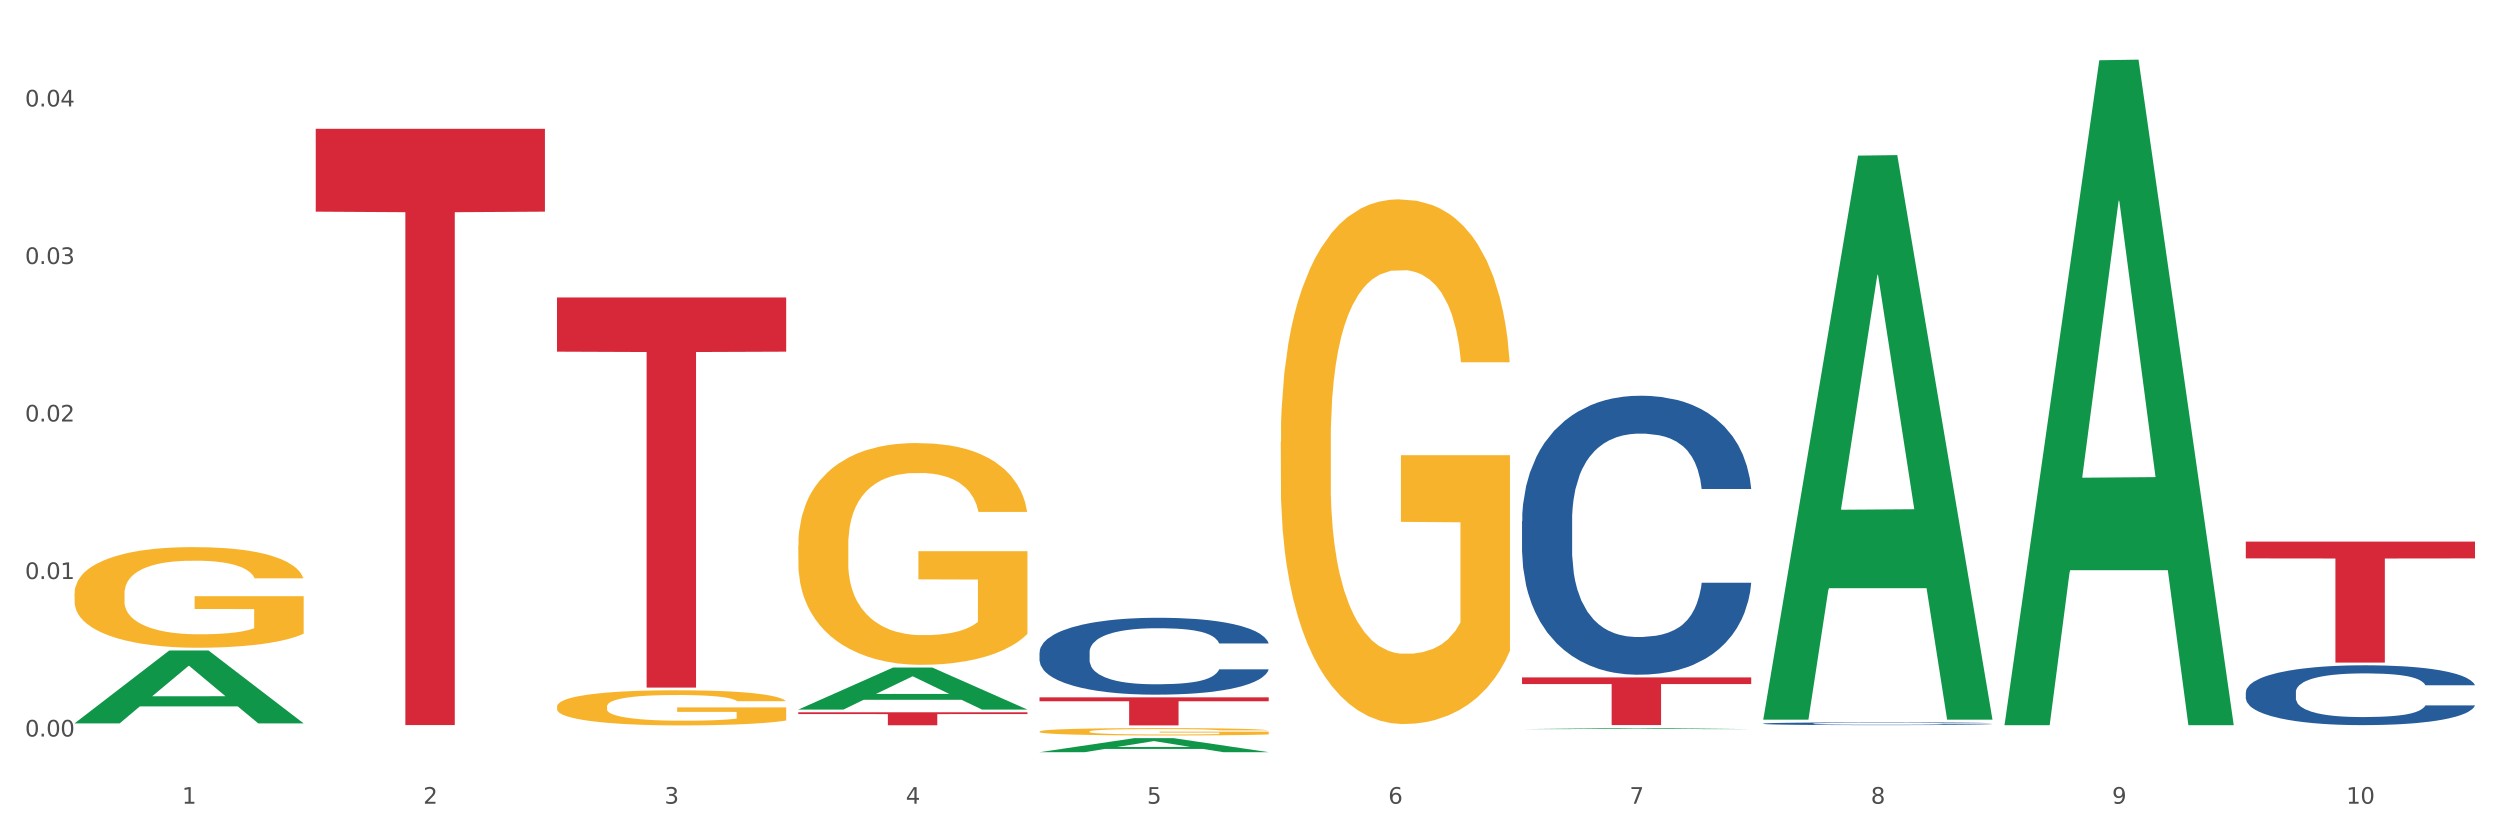 <?xml version="1.0" encoding="utf-8" standalone="no"?>
<!DOCTYPE svg PUBLIC "-//W3C//DTD SVG 1.1//EN"
  "http://www.w3.org/Graphics/SVG/1.1/DTD/svg11.dtd">
<svg xmlns:xlink="http://www.w3.org/1999/xlink" width="1080pt" height="360pt" viewBox="0 0 1080 360" xmlns="http://www.w3.org/2000/svg" version="1.1">
 <rect x="0" y="0" width="1080" height="360" fill="#333333" stroke="none"/>
 <defs>
  <style type="text/css">*{stroke-linejoin: round; stroke-linecap: butt}</style>
 </defs>
 <g id="figure_1">
  <g id="patch_1">
   <path d="M 0 360 
L 1080 360 
L 1080 0 
L 0 0 
z
" style="fill: #ffffff; stroke: #ffffff; stroke-linejoin: miter"/>
  </g>
  <g id="axes_1">
   <g id="matplotlib.axis_1">
    <g id="xtick_1">
     <g id="text_1">
      <!-- 1 -->
      <g style="fill: #4d4d4d" transform="translate(78.627 347.204) scale(0.096 -0.096)">
       <defs>
        <path id="DejaVuSans-31" d="M 794 531 
L 1825 531 
L 1825 4091 
L 703 3866 
L 703 4441 
L 1819 4666 
L 2450 4666 
L 2450 531 
L 3481 531 
L 3481 0 
L 794 0 
L 794 531 
z
" transform="scale(0.016)"/>
       </defs>
       <use xlink:href="#DejaVuSans-31"/>
      </g>
     </g>
    </g>
    <g id="xtick_2">
     <g id="text_2">
      <!-- 2 -->
      <g style="fill: #4d4d4d" transform="translate(182.851 347.204) scale(0.096 -0.096)">
       <defs>
        <path id="DejaVuSans-32" d="M 1228 531 
L 3431 531 
L 3431 0 
L 469 0 
L 469 531 
Q 828 903 1448 1529 
Q 2069 2156 2228 2338 
Q 2531 2678 2651 2914 
Q 2772 3150 2772 3378 
Q 2772 3750 2511 3984 
Q 2250 4219 1831 4219 
Q 1534 4219 1204 4116 
Q 875 4013 500 3803 
L 500 4441 
Q 881 4594 1212 4672 
Q 1544 4750 1819 4750 
Q 2544 4750 2975 4387 
Q 3406 4025 3406 3419 
Q 3406 3131 3298 2873 
Q 3191 2616 2906 2266 
Q 2828 2175 2409 1742 
Q 1991 1309 1228 531 
z
" transform="scale(0.016)"/>
       </defs>
       <use xlink:href="#DejaVuSans-32"/>
      </g>
     </g>
    </g>
    <g id="xtick_3">
     <g id="text_3">
      <!-- 3 -->
      <g style="fill: #4d4d4d" transform="translate(287.074 347.204) scale(0.096 -0.096)">
       <defs>
        <path id="DejaVuSans-33" d="M 2597 2516 
Q 3050 2419 3304 2112 
Q 3559 1806 3559 1356 
Q 3559 666 3084 287 
Q 2609 -91 1734 -91 
Q 1441 -91 1130 -33 
Q 819 25 488 141 
L 488 750 
Q 750 597 1062 519 
Q 1375 441 1716 441 
Q 2309 441 2620 675 
Q 2931 909 2931 1356 
Q 2931 1769 2642 2001 
Q 2353 2234 1838 2234 
L 1294 2234 
L 1294 2753 
L 1863 2753 
Q 2328 2753 2575 2939 
Q 2822 3125 2822 3475 
Q 2822 3834 2567 4026 
Q 2313 4219 1838 4219 
Q 1578 4219 1281 4162 
Q 984 4106 628 3988 
L 628 4550 
Q 988 4650 1302 4700 
Q 1616 4750 1894 4750 
Q 2613 4750 3031 4423 
Q 3450 4097 3450 3541 
Q 3450 3153 3228 2886 
Q 3006 2619 2597 2516 
z
" transform="scale(0.016)"/>
       </defs>
       <use xlink:href="#DejaVuSans-33"/>
      </g>
     </g>
    </g>
    <g id="xtick_4">
     <g id="text_4">
      <!-- 4 -->
      <g style="fill: #4d4d4d" transform="translate(391.298 347.204) scale(0.096 -0.096)">
       <defs>
        <path id="DejaVuSans-34" d="M 2419 4116 
L 825 1625 
L 2419 1625 
L 2419 4116 
z
M 2253 4666 
L 3047 4666 
L 3047 1625 
L 3713 1625 
L 3713 1100 
L 3047 1100 
L 3047 0 
L 2419 0 
L 2419 1100 
L 313 1100 
L 313 1709 
L 2253 4666 
z
" transform="scale(0.016)"/>
       </defs>
       <use xlink:href="#DejaVuSans-34"/>
      </g>
     </g>
    </g>
    <g id="xtick_5">
     <g id="text_5">
      <!-- 5 -->
      <g style="fill: #4d4d4d" transform="translate(495.522 347.204) scale(0.096 -0.096)">
       <defs>
        <path id="DejaVuSans-35" d="M 691 4666 
L 3169 4666 
L 3169 4134 
L 1269 4134 
L 1269 2991 
Q 1406 3038 1543 3061 
Q 1681 3084 1819 3084 
Q 2600 3084 3056 2656 
Q 3513 2228 3513 1497 
Q 3513 744 3044 326 
Q 2575 -91 1722 -91 
Q 1428 -91 1123 -41 
Q 819 9 494 109 
L 494 744 
Q 775 591 1075 516 
Q 1375 441 1709 441 
Q 2250 441 2565 725 
Q 2881 1009 2881 1497 
Q 2881 1984 2565 2268 
Q 2250 2553 1709 2553 
Q 1456 2553 1204 2497 
Q 953 2441 691 2322 
L 691 4666 
z
" transform="scale(0.016)"/>
       </defs>
       <use xlink:href="#DejaVuSans-35"/>
      </g>
     </g>
    </g>
    <g id="xtick_6">
     <g id="text_6">
      <!-- 6 -->
      <g style="fill: #4d4d4d" transform="translate(599.745 347.204) scale(0.096 -0.096)">
       <defs>
        <path id="DejaVuSans-36" d="M 2113 2584 
Q 1688 2584 1439 2293 
Q 1191 2003 1191 1497 
Q 1191 994 1439 701 
Q 1688 409 2113 409 
Q 2538 409 2786 701 
Q 3034 994 3034 1497 
Q 3034 2003 2786 2293 
Q 2538 2584 2113 2584 
z
M 3366 4563 
L 3366 3988 
Q 3128 4100 2886 4159 
Q 2644 4219 2406 4219 
Q 1781 4219 1451 3797 
Q 1122 3375 1075 2522 
Q 1259 2794 1537 2939 
Q 1816 3084 2150 3084 
Q 2853 3084 3261 2657 
Q 3669 2231 3669 1497 
Q 3669 778 3244 343 
Q 2819 -91 2113 -91 
Q 1303 -91 875 529 
Q 447 1150 447 2328 
Q 447 3434 972 4092 
Q 1497 4750 2381 4750 
Q 2619 4750 2861 4703 
Q 3103 4656 3366 4563 
z
" transform="scale(0.016)"/>
       </defs>
       <use xlink:href="#DejaVuSans-36"/>
      </g>
     </g>
    </g>
    <g id="xtick_7">
     <g id="text_7">
      <!-- 7 -->
      <g style="fill: #4d4d4d" transform="translate(703.969 347.204) scale(0.096 -0.096)">
       <defs>
        <path id="DejaVuSans-37" d="M 525 4666 
L 3525 4666 
L 3525 4397 
L 1831 0 
L 1172 0 
L 2766 4134 
L 525 4134 
L 525 4666 
z
" transform="scale(0.016)"/>
       </defs>
       <use xlink:href="#DejaVuSans-37"/>
      </g>
     </g>
    </g>
    <g id="xtick_8">
     <g id="text_8">
      <!-- 8 -->
      <g style="fill: #4d4d4d" transform="translate(808.193 347.204) scale(0.096 -0.096)">
       <defs>
        <path id="DejaVuSans-38" d="M 2034 2216 
Q 1584 2216 1326 1975 
Q 1069 1734 1069 1313 
Q 1069 891 1326 650 
Q 1584 409 2034 409 
Q 2484 409 2743 651 
Q 3003 894 3003 1313 
Q 3003 1734 2745 1975 
Q 2488 2216 2034 2216 
z
M 1403 2484 
Q 997 2584 770 2862 
Q 544 3141 544 3541 
Q 544 4100 942 4425 
Q 1341 4750 2034 4750 
Q 2731 4750 3128 4425 
Q 3525 4100 3525 3541 
Q 3525 3141 3298 2862 
Q 3072 2584 2669 2484 
Q 3125 2378 3379 2068 
Q 3634 1759 3634 1313 
Q 3634 634 3220 271 
Q 2806 -91 2034 -91 
Q 1263 -91 848 271 
Q 434 634 434 1313 
Q 434 1759 690 2068 
Q 947 2378 1403 2484 
z
M 1172 3481 
Q 1172 3119 1398 2916 
Q 1625 2713 2034 2713 
Q 2441 2713 2670 2916 
Q 2900 3119 2900 3481 
Q 2900 3844 2670 4047 
Q 2441 4250 2034 4250 
Q 1625 4250 1398 4047 
Q 1172 3844 1172 3481 
z
" transform="scale(0.016)"/>
       </defs>
       <use xlink:href="#DejaVuSans-38"/>
      </g>
     </g>
    </g>
    <g id="xtick_9">
     <g id="text_9">
      <!-- 9 -->
      <g style="fill: #4d4d4d" transform="translate(912.416 347.204) scale(0.096 -0.096)">
       <defs>
        <path id="DejaVuSans-39" d="M 703 97 
L 703 672 
Q 941 559 1184 500 
Q 1428 441 1663 441 
Q 2288 441 2617 861 
Q 2947 1281 2994 2138 
Q 2813 1869 2534 1725 
Q 2256 1581 1919 1581 
Q 1219 1581 811 2004 
Q 403 2428 403 3163 
Q 403 3881 828 4315 
Q 1253 4750 1959 4750 
Q 2769 4750 3195 4129 
Q 3622 3509 3622 2328 
Q 3622 1225 3098 567 
Q 2575 -91 1691 -91 
Q 1453 -91 1209 -44 
Q 966 3 703 97 
z
M 1959 2075 
Q 2384 2075 2632 2365 
Q 2881 2656 2881 3163 
Q 2881 3666 2632 3958 
Q 2384 4250 1959 4250 
Q 1534 4250 1286 3958 
Q 1038 3666 1038 3163 
Q 1038 2656 1286 2365 
Q 1534 2075 1959 2075 
z
" transform="scale(0.016)"/>
       </defs>
       <use xlink:href="#DejaVuSans-39"/>
      </g>
     </g>
    </g>
    <g id="xtick_10">
     <g id="text_10">
      <!-- 10 -->
      <g style="fill: #4d4d4d" transform="translate(1013.586 347.204) scale(0.096 -0.096)">
       <defs>
        <path id="DejaVuSans-30" d="M 2034 4250 
Q 1547 4250 1301 3770 
Q 1056 3291 1056 2328 
Q 1056 1369 1301 889 
Q 1547 409 2034 409 
Q 2525 409 2770 889 
Q 3016 1369 3016 2328 
Q 3016 3291 2770 3770 
Q 2525 4250 2034 4250 
z
M 2034 4750 
Q 2819 4750 3233 4129 
Q 3647 3509 3647 2328 
Q 3647 1150 3233 529 
Q 2819 -91 2034 -91 
Q 1250 -91 836 529 
Q 422 1150 422 2328 
Q 422 3509 836 4129 
Q 1250 4750 2034 4750 
z
" transform="scale(0.016)"/>
       </defs>
       <use xlink:href="#DejaVuSans-31"/>
       <use xlink:href="#DejaVuSans-30" transform="translate(63.623 0)"/>
      </g>
     </g>
    </g>
    <g id="xtick_11"/>
    <g id="xtick_12"/>
    <g id="xtick_13"/>
    <g id="xtick_14"/>
    <g id="xtick_15"/>
    <g id="xtick_16"/>
    <g id="xtick_17"/>
    <g id="xtick_18"/>
    <g id="xtick_19"/>
   </g>
   <g id="matplotlib.axis_2">
    <g id="ytick_1">
     <g id="text_11">
      <!-- 0.00 -->
      <g style="fill: #4d4d4d" transform="translate(10.8 318.182) scale(0.096 -0.096)">
       <defs>
        <path id="DejaVuSans-2e" d="M 684 794 
L 1344 794 
L 1344 0 
L 684 0 
L 684 794 
z
" transform="scale(0.016)"/>
       </defs>
       <use xlink:href="#DejaVuSans-30"/>
       <use xlink:href="#DejaVuSans-2e" transform="translate(63.623 0)"/>
       <use xlink:href="#DejaVuSans-30" transform="translate(95.41 0)"/>
       <use xlink:href="#DejaVuSans-30" transform="translate(159.033 0)"/>
      </g>
     </g>
    </g>
    <g id="ytick_2">
     <g id="text_12">
      <!-- 0.01 -->
      <g style="fill: #4d4d4d" transform="translate(10.8 250.136) scale(0.096 -0.096)">
       <use xlink:href="#DejaVuSans-30"/>
       <use xlink:href="#DejaVuSans-2e" transform="translate(63.623 0)"/>
       <use xlink:href="#DejaVuSans-30" transform="translate(95.41 0)"/>
       <use xlink:href="#DejaVuSans-31" transform="translate(159.033 0)"/>
      </g>
     </g>
    </g>
    <g id="ytick_3">
     <g id="text_13">
      <!-- 0.02 -->
      <g style="fill: #4d4d4d" transform="translate(10.8 182.09) scale(0.096 -0.096)">
       <use xlink:href="#DejaVuSans-30"/>
       <use xlink:href="#DejaVuSans-2e" transform="translate(63.623 0)"/>
       <use xlink:href="#DejaVuSans-30" transform="translate(95.41 0)"/>
       <use xlink:href="#DejaVuSans-32" transform="translate(159.033 0)"/>
      </g>
     </g>
    </g>
    <g id="ytick_4">
     <g id="text_14">
      <!-- 0.03 -->
      <g style="fill: #4d4d4d" transform="translate(10.8 114.044) scale(0.096 -0.096)">
       <use xlink:href="#DejaVuSans-30"/>
       <use xlink:href="#DejaVuSans-2e" transform="translate(63.623 0)"/>
       <use xlink:href="#DejaVuSans-30" transform="translate(95.41 0)"/>
       <use xlink:href="#DejaVuSans-33" transform="translate(159.033 0)"/>
      </g>
     </g>
    </g>
    <g id="ytick_5">
     <g id="text_15">
      <!-- 0.04 -->
      <g style="fill: #4d4d4d" transform="translate(10.8 45.999) scale(0.096 -0.096)">
       <use xlink:href="#DejaVuSans-30"/>
       <use xlink:href="#DejaVuSans-2e" transform="translate(63.623 0)"/>
       <use xlink:href="#DejaVuSans-30" transform="translate(95.41 0)"/>
       <use xlink:href="#DejaVuSans-34" transform="translate(159.033 0)"/>
      </g>
     </g>
    </g>
    <g id="ytick_6"/>
    <g id="ytick_7"/>
    <g id="ytick_8"/>
    <g id="ytick_9"/>
   </g>
   <g id="PolyCollection_1">
    <path d="M 32.175 312.462 
L 32.277 312.432 
L 73.107 281.017 
L 90.051 280.988 
L 131.187 312.521 
L 111.589 312.521 
L 102.709 305.178 
L 60.552 305.178 
L 60.246 305.297 
L 51.671 312.521 
L 32.175 312.521 
L 32.175 312.462 
L 65.86 300.796 
L 97.401 300.766 
L 81.783 287.709 
L 81.579 287.65 
L 81.375 287.738 
L 65.758 300.766 
L 65.86 300.796 
L 32.175 312.462 
z
" clip-path="url(#pa53ad5c743)" style="fill: #109648"/>
    <path d="M 761.74 312.595 
L 761.857 312.594 
L 761.857 312.564 
L 762.208 312.522 
L 763.496 312.445 
L 765.134 312.387 
L 767.943 312.319 
L 769.465 312.291 
L 771.454 312.259 
L 775.551 312.207 
L 780.232 312.163 
L 783.509 312.139 
L 785.967 312.124 
L 791.467 312.097 
L 794.627 312.084 
L 797.904 312.075 
L 800.713 312.068 
L 805.395 312.06 
L 809.14 312.057 
L 813.47 312.056 
L 817.098 312.057 
L 821.897 312.061 
L 828.919 312.075 
L 831.611 312.082 
L 835.239 312.095 
L 838.984 312.113 
L 842.027 312.131 
L 845.538 312.156 
L 849.166 312.189 
L 852.677 312.23 
L 855.135 312.269 
L 857.125 312.309 
L 858.88 312.359 
L 860.168 312.412 
L 860.753 312.457 
L 839.335 312.457 
L 838.75 312.417 
L 837.58 312.373 
L 836.409 312.343 
L 835.122 312.319 
L 833.132 312.292 
L 831.377 312.274 
L 828.451 312.253 
L 825.759 312.24 
L 823.535 312.232 
L 820.843 312.226 
L 815.109 312.219 
L 811.012 312.219 
L 808.438 312.222 
L 805.278 312.227 
L 802.586 312.235 
L 799.426 312.248 
L 796.968 312.262 
L 794.51 312.281 
L 793.106 312.294 
L 790.999 312.318 
L 789.595 312.338 
L 787.722 312.372 
L 786.669 312.396 
L 784.796 312.458 
L 783.977 312.504 
L 783.626 312.536 
L 783.392 312.571 
L 783.392 312.742 
L 784.094 312.819 
L 784.679 312.852 
L 785.616 312.889 
L 787.371 312.938 
L 789.946 312.985 
L 792.638 313.019 
L 794.862 313.04 
L 796.968 313.055 
L 799.075 313.067 
L 801.65 313.078 
L 803.756 313.084 
L 806.916 313.091 
L 810.661 313.094 
L 813.587 313.094 
L 819.556 313.089 
L 822.248 313.083 
L 824.823 313.076 
L 827.632 313.064 
L 829.855 313.05 
L 831.143 313.041 
L 833.249 313.02 
L 834.888 312.998 
L 836.292 312.973 
L 837.229 312.951 
L 838.282 312.918 
L 839.101 312.881 
L 839.335 312.861 
L 860.753 312.861 
L 860.285 312.9 
L 859.465 312.939 
L 857.827 312.99 
L 856.539 313.02 
L 854.55 313.056 
L 852.443 313.087 
L 849.517 313.121 
L 846.825 313.146 
L 844.017 313.168 
L 840.974 313.188 
L 835.473 313.215 
L 833.483 313.223 
L 829.27 313.236 
L 825.993 313.243 
L 821.195 313.251 
L 816.279 313.256 
L 811.13 313.257 
L 806.565 313.254 
L 801.533 313.248 
L 798.373 313.241 
L 794.862 313.231 
L 790.765 313.216 
L 786.903 313.197 
L 783.275 313.175 
L 779.881 313.15 
L 776.721 313.122 
L 772.625 313.075 
L 769.582 313.029 
L 767.358 312.986 
L 765.837 312.95 
L 764.315 312.904 
L 763.496 312.872 
L 762.208 312.795 
L 761.74 312.724 
L 761.74 312.595 
z
" clip-path="url(#pa53ad5c743)" style="fill: #255c99"/>
    <path d="M 970.188 299.02 
L 970.305 298.996 
L 970.305 298.335 
L 970.656 297.438 
L 971.943 295.785 
L 973.582 294.534 
L 976.39 293.07 
L 977.912 292.456 
L 979.902 291.772 
L 983.998 290.662 
L 988.679 289.718 
L 991.956 289.198 
L 994.414 288.868 
L 999.915 288.278 
L 1003.075 288.018 
L 1006.352 287.805 
L 1009.161 287.664 
L 1013.842 287.498 
L 1017.587 287.428 
L 1021.917 287.404 
L 1025.546 287.428 
L 1030.344 287.522 
L 1037.366 287.805 
L 1040.058 287.971 
L 1043.686 288.254 
L 1047.431 288.632 
L 1050.474 289.009 
L 1053.985 289.552 
L 1057.613 290.261 
L 1061.125 291.158 
L 1063.582 291.984 
L 1065.572 292.858 
L 1067.327 293.92 
L 1068.615 295.077 
L 1069.2 296.045 
L 1047.782 296.045 
L 1047.197 295.171 
L 1046.027 294.227 
L 1044.857 293.59 
L 1043.569 293.07 
L 1041.58 292.48 
L 1039.824 292.102 
L 1036.898 291.654 
L 1034.206 291.37 
L 1031.983 291.205 
L 1029.291 291.063 
L 1023.556 290.922 
L 1019.46 290.922 
L 1016.885 290.969 
L 1013.725 291.087 
L 1011.033 291.252 
L 1007.873 291.536 
L 1005.415 291.843 
L 1002.958 292.244 
L 1001.553 292.527 
L 999.447 293.047 
L 998.042 293.472 
L 996.17 294.203 
L 995.116 294.723 
L 993.244 296.069 
L 992.424 297.06 
L 992.073 297.745 
L 991.839 298.5 
L 991.839 302.183 
L 992.541 303.836 
L 993.127 304.544 
L 994.063 305.347 
L 995.818 306.386 
L 998.393 307.401 
L 1001.085 308.133 
L 1003.309 308.581 
L 1005.415 308.912 
L 1007.522 309.171 
L 1010.097 309.408 
L 1012.203 309.549 
L 1015.363 309.691 
L 1019.109 309.762 
L 1022.035 309.762 
L 1028.003 309.644 
L 1030.695 309.526 
L 1033.27 309.36 
L 1036.079 309.101 
L 1038.303 308.817 
L 1039.59 308.605 
L 1041.697 308.156 
L 1043.335 307.684 
L 1044.739 307.141 
L 1045.676 306.669 
L 1046.729 305.961 
L 1047.548 305.158 
L 1047.782 304.733 
L 1069.2 304.733 
L 1068.732 305.583 
L 1067.913 306.409 
L 1066.274 307.519 
L 1064.987 308.156 
L 1062.997 308.935 
L 1060.89 309.596 
L 1057.965 310.328 
L 1055.273 310.871 
L 1052.464 311.343 
L 1049.421 311.768 
L 1043.92 312.359 
L 1041.931 312.524 
L 1037.717 312.807 
L 1034.44 312.973 
L 1029.642 313.138 
L 1024.726 313.232 
L 1019.577 313.256 
L 1015.012 313.209 
L 1009.98 313.067 
L 1006.82 312.925 
L 1003.309 312.713 
L 999.212 312.382 
L 995.35 311.981 
L 991.722 311.509 
L 988.328 310.966 
L 985.168 310.352 
L 981.072 309.337 
L 978.029 308.345 
L 975.805 307.424 
L 974.284 306.645 
L 972.762 305.654 
L 971.943 304.969 
L 970.656 303.316 
L 970.188 301.782 
L 970.188 299.02 
z
" clip-path="url(#pa53ad5c743)" style="fill: #255c99"/>
    <path d="M 32.175 256.445 
L 32.292 256.405 
L 32.292 254.976 
L 32.526 253.745 
L 33.695 250.767 
L 35.448 248.305 
L 36.734 246.994 
L 38.02 245.922 
L 39.54 244.85 
L 41.41 243.738 
L 44.8 242.11 
L 46.904 241.277 
L 49.476 240.403 
L 54.152 239.132 
L 57.542 238.418 
L 61.049 237.822 
L 66.777 237.107 
L 70.517 236.79 
L 74.492 236.551 
L 79.285 236.393 
L 82.909 236.353 
L 90.858 236.472 
L 97.638 236.829 
L 100.911 237.107 
L 105.119 237.584 
L 107.34 237.901 
L 110.964 238.537 
L 114.705 239.371 
L 117.277 240.085 
L 121.134 241.435 
L 124.057 242.785 
L 126.745 244.453 
L 128.148 245.605 
L 129.2 246.677 
L 130.135 247.908 
L 131.071 249.853 
L 110.029 249.853 
L 109.211 248.464 
L 107.925 247.153 
L 106.054 245.883 
L 104.418 245.088 
L 101.612 244.096 
L 99.041 243.46 
L 96.352 242.984 
L 93.079 242.587 
L 90.507 242.388 
L 86.883 242.23 
L 79.752 242.269 
L 74.96 242.587 
L 71.686 242.984 
L 69.582 243.341 
L 67.712 243.738 
L 65.608 244.294 
L 63.153 245.128 
L 61.399 245.883 
L 59.646 246.836 
L 58.243 247.789 
L 56.957 248.9 
L 55.905 250.092 
L 55.087 251.323 
L 54.386 252.831 
L 53.801 255.333 
L 53.801 260.773 
L 54.035 262.004 
L 54.619 263.632 
L 55.321 264.863 
L 56.49 266.332 
L 57.542 267.325 
L 59.529 268.754 
L 61.75 269.945 
L 63.504 270.7 
L 65.257 271.335 
L 68.296 272.209 
L 71.686 272.923 
L 74.609 273.36 
L 78.583 273.757 
L 81.272 273.916 
L 83.61 273.995 
L 89.338 273.995 
L 93.429 273.876 
L 97.988 273.598 
L 101.495 273.241 
L 104.418 272.804 
L 107.691 272.089 
L 109.795 271.414 
L 109.795 263.116 
L 84.078 263.076 
L 84.078 257.557 
L 131.187 257.557 
L 131.187 273.757 
L 129.2 274.591 
L 126.979 275.345 
L 124.641 276.02 
L 121.134 276.854 
L 116.926 277.648 
L 113.185 278.204 
L 109.211 278.681 
L 104.535 279.118 
L 98.456 279.515 
L 94.715 279.674 
L 90.039 279.793 
L 84.545 279.832 
L 79.752 279.753 
L 75.076 279.554 
L 70.167 279.197 
L 65.374 278.681 
L 61.75 278.165 
L 58.126 277.529 
L 54.269 276.696 
L 51.229 275.901 
L 48.891 275.187 
L 46.32 274.273 
L 43.514 273.082 
L 41.41 272.01 
L 39.54 270.898 
L 37.552 269.469 
L 36.15 268.238 
L 34.747 266.689 
L 33.928 265.538 
L 32.993 263.751 
L 32.292 261.249 
L 32.175 256.445 
z
" clip-path="url(#pa53ad5c743)" style="fill: #f7b32b"/>
    <path d="M 240.622 305.213 
L 240.739 305.199 
L 240.739 304.7 
L 240.973 304.27 
L 242.142 303.231 
L 243.895 302.371 
L 245.181 301.914 
L 246.467 301.539 
L 247.987 301.165 
L 249.857 300.777 
L 253.247 300.209 
L 255.351 299.918 
L 257.923 299.613 
L 262.599 299.169 
L 265.989 298.919 
L 269.496 298.711 
L 275.224 298.462 
L 278.965 298.351 
L 282.939 298.268 
L 287.732 298.212 
L 291.356 298.199 
L 299.305 298.24 
L 306.085 298.365 
L 309.358 298.462 
L 313.566 298.628 
L 315.788 298.739 
L 319.411 298.961 
L 323.152 299.252 
L 325.724 299.502 
L 329.581 299.973 
L 332.504 300.444 
L 335.193 301.027 
L 336.595 301.429 
L 337.647 301.803 
L 338.583 302.233 
L 339.518 302.912 
L 318.476 302.912 
L 317.658 302.427 
L 316.372 301.969 
L 314.502 301.526 
L 312.865 301.248 
L 310.06 300.902 
L 307.488 300.68 
L 304.799 300.514 
L 301.526 300.375 
L 298.954 300.306 
L 295.33 300.25 
L 288.2 300.264 
L 283.407 300.375 
L 280.134 300.514 
L 278.03 300.638 
L 276.159 300.777 
L 274.055 300.971 
L 271.6 301.262 
L 269.847 301.526 
L 268.093 301.858 
L 266.69 302.191 
L 265.405 302.579 
L 264.352 302.995 
L 263.534 303.425 
L 262.833 303.952 
L 262.248 304.825 
L 262.248 306.724 
L 262.482 307.154 
L 263.067 307.722 
L 263.768 308.152 
L 264.937 308.665 
L 265.989 309.012 
L 267.976 309.511 
L 270.197 309.926 
L 271.951 310.19 
L 273.704 310.412 
L 276.744 310.717 
L 280.134 310.966 
L 283.056 311.119 
L 287.031 311.257 
L 289.719 311.313 
L 292.057 311.34 
L 297.785 311.34 
L 301.877 311.299 
L 306.436 311.202 
L 309.943 311.077 
L 312.865 310.925 
L 316.138 310.675 
L 318.242 310.439 
L 318.242 307.542 
L 292.525 307.528 
L 292.525 305.601 
L 339.635 305.601 
L 339.635 311.257 
L 337.647 311.548 
L 335.426 311.812 
L 333.088 312.047 
L 329.581 312.339 
L 325.373 312.616 
L 321.632 312.81 
L 317.658 312.976 
L 312.982 313.129 
L 306.903 313.267 
L 303.163 313.323 
L 298.487 313.364 
L 292.992 313.378 
L 288.2 313.351 
L 283.524 313.281 
L 278.614 313.157 
L 273.821 312.976 
L 270.197 312.796 
L 266.574 312.574 
L 262.716 312.283 
L 259.677 312.006 
L 257.339 311.756 
L 254.767 311.438 
L 251.961 311.022 
L 249.857 310.647 
L 247.987 310.259 
L 246 309.76 
L 244.597 309.33 
L 243.194 308.79 
L 242.376 308.388 
L 241.441 307.764 
L 240.739 306.891 
L 240.622 305.213 
z
" clip-path="url(#pa53ad5c743)" style="fill: #f7b32b"/>
    <path d="M 344.846 235.671 
L 344.963 235.583 
L 344.963 232.433 
L 345.197 229.72 
L 346.366 223.158 
L 348.119 217.732 
L 349.405 214.845 
L 350.691 212.482 
L 352.21 210.119 
L 354.081 207.669 
L 357.471 204.082 
L 359.575 202.244 
L 362.147 200.319 
L 366.823 197.519 
L 370.213 195.944 
L 373.72 194.631 
L 379.448 193.056 
L 383.188 192.356 
L 387.163 191.831 
L 391.956 191.481 
L 395.579 191.393 
L 403.529 191.656 
L 410.309 192.444 
L 413.582 193.056 
L 417.79 194.106 
L 420.011 194.806 
L 423.635 196.206 
L 427.376 198.044 
L 429.947 199.619 
L 433.805 202.594 
L 436.728 205.569 
L 439.416 209.244 
L 440.819 211.782 
L 441.871 214.145 
L 442.806 216.857 
L 443.741 221.145 
L 422.7 221.145 
L 421.882 218.082 
L 420.596 215.195 
L 418.725 212.395 
L 417.089 210.644 
L 414.283 208.457 
L 411.711 207.057 
L 409.023 206.007 
L 405.75 205.132 
L 403.178 204.694 
L 399.554 204.344 
L 392.423 204.432 
L 387.63 205.132 
L 384.357 206.007 
L 382.253 206.794 
L 380.383 207.669 
L 378.279 208.894 
L 375.824 210.732 
L 374.07 212.395 
L 372.317 214.495 
L 370.914 216.595 
L 369.628 219.045 
L 368.576 221.67 
L 367.758 224.383 
L 367.056 227.708 
L 366.472 233.221 
L 366.472 245.209 
L 366.706 247.921 
L 367.29 251.509 
L 367.992 254.222 
L 369.161 257.459 
L 370.213 259.647 
L 372.2 262.797 
L 374.421 265.422 
L 376.174 267.085 
L 377.928 268.485 
L 380.967 270.41 
L 384.357 271.985 
L 387.28 272.948 
L 391.254 273.823 
L 393.943 274.173 
L 396.281 274.348 
L 402.009 274.348 
L 406.1 274.085 
L 410.659 273.473 
L 414.166 272.685 
L 417.089 271.723 
L 420.362 270.148 
L 422.466 268.66 
L 422.466 250.372 
L 396.748 250.284 
L 396.748 238.121 
L 443.858 238.121 
L 443.858 273.823 
L 441.871 275.66 
L 439.65 277.323 
L 437.312 278.81 
L 433.805 280.648 
L 429.597 282.398 
L 425.856 283.623 
L 421.882 284.673 
L 417.206 285.636 
L 411.127 286.511 
L 407.386 286.861 
L 402.71 287.123 
L 397.216 287.211 
L 392.423 287.036 
L 387.747 286.598 
L 382.838 285.811 
L 378.045 284.673 
L 374.421 283.536 
L 370.797 282.136 
L 366.94 280.298 
L 363.9 278.548 
L 361.562 276.973 
L 358.99 274.96 
L 356.185 272.335 
L 354.081 269.973 
L 352.21 267.522 
L 350.223 264.372 
L 348.82 261.66 
L 347.418 258.247 
L 346.599 255.709 
L 345.664 251.772 
L 344.963 246.259 
L 344.846 235.671 
z
" clip-path="url(#pa53ad5c743)" style="fill: #f7b32b"/>
    <path d="M 449.069 316.007 
L 449.186 316.005 
L 449.186 315.9 
L 449.42 315.81 
L 450.589 315.591 
L 452.343 315.411 
L 453.628 315.315 
L 454.914 315.236 
L 456.434 315.158 
L 458.304 315.076 
L 461.694 314.957 
L 463.799 314.896 
L 466.37 314.832 
L 471.046 314.738 
L 474.436 314.686 
L 477.943 314.642 
L 483.671 314.59 
L 487.412 314.567 
L 491.386 314.549 
L 496.179 314.538 
L 499.803 314.535 
L 507.752 314.543 
L 514.532 314.57 
L 517.805 314.59 
L 522.014 314.625 
L 524.235 314.648 
L 527.859 314.695 
L 531.599 314.756 
L 534.171 314.808 
L 538.029 314.907 
L 540.951 315.006 
L 543.64 315.128 
L 545.043 315.213 
L 546.095 315.291 
L 547.03 315.382 
L 547.965 315.524 
L 526.923 315.524 
L 526.105 315.422 
L 524.819 315.326 
L 522.949 315.233 
L 521.312 315.175 
L 518.507 315.102 
L 515.935 315.056 
L 513.246 315.021 
L 509.973 314.992 
L 507.401 314.977 
L 503.778 314.965 
L 496.647 314.968 
L 491.854 314.992 
L 488.581 315.021 
L 486.477 315.047 
L 484.606 315.076 
L 482.502 315.117 
L 480.047 315.178 
L 478.294 315.233 
L 476.54 315.303 
L 475.138 315.373 
L 473.852 315.454 
L 472.8 315.542 
L 471.981 315.632 
L 471.28 315.743 
L 470.696 315.926 
L 470.696 316.325 
L 470.929 316.415 
L 471.514 316.534 
L 472.215 316.625 
L 473.384 316.732 
L 474.436 316.805 
L 476.424 316.91 
L 478.645 316.997 
L 480.398 317.052 
L 482.152 317.099 
L 485.191 317.163 
L 488.581 317.215 
L 491.503 317.247 
L 495.478 317.277 
L 498.167 317.288 
L 500.505 317.294 
L 506.232 317.294 
L 510.324 317.285 
L 514.883 317.265 
L 518.39 317.239 
L 521.312 317.207 
L 524.585 317.154 
L 526.69 317.105 
L 526.69 316.496 
L 500.972 316.494 
L 500.972 316.089 
L 548.082 316.089 
L 548.082 317.277 
L 546.095 317.338 
L 543.874 317.393 
L 541.536 317.442 
L 538.029 317.504 
L 533.82 317.562 
L 530.08 317.603 
L 526.105 317.637 
L 521.429 317.669 
L 515.351 317.699 
L 511.61 317.71 
L 506.934 317.719 
L 501.44 317.722 
L 496.647 317.716 
L 491.971 317.701 
L 487.061 317.675 
L 482.268 317.637 
L 478.645 317.6 
L 475.021 317.553 
L 471.163 317.492 
L 468.124 317.434 
L 465.786 317.381 
L 463.214 317.314 
L 460.409 317.227 
L 458.304 317.148 
L 456.434 317.067 
L 454.447 316.962 
L 453.044 316.872 
L 451.641 316.758 
L 450.823 316.674 
L 449.888 316.543 
L 449.186 316.36 
L 449.069 316.007 
z
" clip-path="url(#pa53ad5c743)" style="fill: #f7b32b"/>
    <path d="M 553.293 190.858 
L 553.41 190.651 
L 553.41 183.198 
L 553.644 176.78 
L 554.813 161.253 
L 556.566 148.418 
L 557.852 141.586 
L 559.138 135.996 
L 560.658 130.407 
L 562.528 124.61 
L 565.918 116.122 
L 568.022 111.774 
L 570.594 107.22 
L 575.27 100.595 
L 578.66 96.868 
L 582.167 93.763 
L 587.895 90.037 
L 591.636 88.38 
L 595.61 87.138 
L 600.403 86.31 
L 604.027 86.103 
L 611.976 86.724 
L 618.756 88.587 
L 622.029 90.037 
L 626.237 92.521 
L 628.458 94.177 
L 632.082 97.49 
L 635.823 101.837 
L 638.395 105.564 
L 642.252 112.602 
L 645.175 119.641 
L 647.863 128.336 
L 649.266 134.34 
L 650.318 139.93 
L 651.253 146.348 
L 652.189 156.492 
L 631.147 156.492 
L 630.329 149.246 
L 629.043 142.414 
L 627.173 135.789 
L 625.536 131.649 
L 622.73 126.473 
L 620.159 123.161 
L 617.47 120.676 
L 614.197 118.606 
L 611.625 117.571 
L 608.001 116.743 
L 600.87 116.95 
L 596.078 118.606 
L 592.805 120.676 
L 590.7 122.54 
L 588.83 124.61 
L 586.726 127.508 
L 584.271 131.856 
L 582.518 135.789 
L 580.764 140.758 
L 579.361 145.726 
L 578.075 151.523 
L 577.023 157.734 
L 576.205 164.152 
L 575.504 172.019 
L 574.919 185.061 
L 574.919 213.424 
L 575.153 219.842 
L 575.737 228.33 
L 576.439 234.747 
L 577.608 242.407 
L 578.66 247.583 
L 580.647 255.036 
L 582.868 261.247 
L 584.622 265.18 
L 586.375 268.493 
L 589.415 273.047 
L 592.805 276.774 
L 595.727 279.051 
L 599.702 281.121 
L 602.39 281.949 
L 604.728 282.363 
L 610.456 282.363 
L 614.548 281.742 
L 619.107 280.293 
L 622.613 278.43 
L 625.536 276.153 
L 628.809 272.426 
L 630.913 268.907 
L 630.913 225.638 
L 605.196 225.431 
L 605.196 196.655 
L 652.306 196.655 
L 652.306 281.121 
L 650.318 285.469 
L 648.097 289.402 
L 645.759 292.922 
L 642.252 297.269 
L 638.044 301.41 
L 634.303 304.308 
L 630.329 306.792 
L 625.653 309.07 
L 619.574 311.14 
L 615.833 311.968 
L 611.158 312.589 
L 605.663 312.796 
L 600.87 312.382 
L 596.195 311.347 
L 591.285 309.484 
L 586.492 306.792 
L 582.868 304.101 
L 579.244 300.789 
L 575.387 296.441 
L 572.347 292.301 
L 570.009 288.574 
L 567.438 283.813 
L 564.632 277.602 
L 562.528 272.012 
L 560.658 266.215 
L 558.67 258.762 
L 557.268 252.345 
L 555.865 244.271 
L 555.047 238.267 
L 554.111 228.951 
L 553.41 215.908 
L 553.293 190.858 
z
" clip-path="url(#pa53ad5c743)" style="fill: #f7b32b"/>
    <path d="M 136.399 55.637 
L 235.411 55.637 
L 235.411 91.435 
L 196.463 91.677 
L 196.463 313.242 
L 175.112 313.242 
L 175.112 91.677 
L 136.399 91.435 
L 136.399 55.879 
L 136.399 55.637 
z
" clip-path="url(#pa53ad5c743)" style="fill: #d62839"/>
    <path d="M 240.622 128.498 
L 339.635 128.498 
L 339.635 151.92 
L 300.687 152.078 
L 300.687 297.043 
L 279.336 297.043 
L 279.336 152.078 
L 240.622 151.92 
L 240.622 128.656 
L 240.622 128.498 
z
" clip-path="url(#pa53ad5c743)" style="fill: #d62839"/>
    <path d="M 344.846 307.707 
L 443.858 307.707 
L 443.858 308.487 
L 404.91 308.492 
L 404.91 313.321 
L 383.559 313.321 
L 383.559 308.492 
L 344.846 308.487 
L 344.846 307.712 
L 344.846 307.707 
z
" clip-path="url(#pa53ad5c743)" style="fill: #d62839"/>
    <path d="M 449.069 301.253 
L 548.082 301.253 
L 548.082 302.938 
L 509.134 302.95 
L 509.134 313.38 
L 487.783 313.38 
L 487.783 302.95 
L 449.069 302.938 
L 449.069 301.264 
L 449.069 301.253 
z
" clip-path="url(#pa53ad5c743)" style="fill: #d62839"/>
    <path d="M 657.517 292.645 
L 756.529 292.645 
L 756.529 295.505 
L 717.581 295.525 
L 717.581 313.227 
L 696.23 313.227 
L 696.23 295.525 
L 657.517 295.505 
L 657.517 292.664 
L 657.517 292.645 
z
" clip-path="url(#pa53ad5c743)" style="fill: #d62839"/>
    <path d="M 657.517 225.108 
L 657.634 224.997 
L 657.634 221.915 
L 657.985 217.732 
L 659.272 210.026 
L 660.911 204.191 
L 663.72 197.366 
L 665.241 194.503 
L 667.231 191.311 
L 671.327 186.137 
L 676.008 181.733 
L 679.285 179.311 
L 681.743 177.77 
L 687.244 175.018 
L 690.404 173.807 
L 693.681 172.816 
L 696.49 172.156 
L 701.171 171.385 
L 704.916 171.055 
L 709.247 170.945 
L 712.875 171.055 
L 717.673 171.495 
L 724.695 172.816 
L 727.387 173.587 
L 731.015 174.908 
L 734.76 176.669 
L 737.803 178.431 
L 741.314 180.963 
L 744.943 184.265 
L 748.454 188.449 
L 750.911 192.302 
L 752.901 196.375 
L 754.657 201.329 
L 755.944 206.723 
L 756.529 211.237 
L 735.112 211.237 
L 734.526 207.163 
L 733.356 202.76 
L 732.186 199.788 
L 730.898 197.366 
L 728.909 194.613 
L 727.153 192.852 
L 724.227 190.76 
L 721.535 189.439 
L 719.312 188.669 
L 716.62 188.008 
L 710.885 187.348 
L 706.789 187.348 
L 704.214 187.568 
L 701.054 188.118 
L 698.362 188.889 
L 695.202 190.21 
L 692.745 191.641 
L 690.287 193.513 
L 688.882 194.834 
L 686.776 197.256 
L 685.371 199.237 
L 683.499 202.65 
L 682.445 205.072 
L 680.573 211.347 
L 679.754 215.97 
L 679.402 219.163 
L 679.168 222.686 
L 679.168 239.859 
L 679.871 247.565 
L 680.456 250.868 
L 681.392 254.611 
L 683.148 259.455 
L 685.722 264.188 
L 688.414 267.601 
L 690.638 269.693 
L 692.745 271.234 
L 694.851 272.445 
L 697.426 273.546 
L 699.533 274.206 
L 702.693 274.867 
L 706.438 275.197 
L 709.364 275.197 
L 715.332 274.647 
L 718.024 274.096 
L 720.599 273.326 
L 723.408 272.115 
L 725.632 270.794 
L 726.919 269.803 
L 729.026 267.711 
L 730.664 265.509 
L 732.069 262.977 
L 733.005 260.776 
L 734.058 257.473 
L 734.877 253.73 
L 735.112 251.749 
L 756.529 251.749 
L 756.061 255.712 
L 755.242 259.565 
L 753.603 264.739 
L 752.316 267.711 
L 750.326 271.344 
L 748.22 274.426 
L 745.294 277.839 
L 742.602 280.371 
L 739.793 282.573 
L 736.75 284.554 
L 731.249 287.307 
L 729.26 288.077 
L 725.046 289.398 
L 721.769 290.169 
L 716.971 290.939 
L 712.055 291.38 
L 706.906 291.49 
L 702.341 291.27 
L 697.309 290.609 
L 694.149 289.949 
L 690.638 288.958 
L 686.542 287.417 
L 682.679 285.545 
L 679.051 283.343 
L 675.657 280.811 
L 672.497 277.949 
L 668.401 273.215 
L 665.358 268.592 
L 663.134 264.298 
L 661.613 260.666 
L 660.091 256.042 
L 659.272 252.849 
L 657.985 245.143 
L 657.517 237.988 
L 657.517 225.108 
z
" clip-path="url(#pa53ad5c743)" style="fill: #255c99"/>
    <path d="M 970.188 233.964 
L 1069.2 233.964 
L 1069.2 241.23 
L 1030.252 241.279 
L 1030.252 286.249 
L 1008.901 286.249 
L 1008.901 241.279 
L 970.188 241.23 
L 970.188 234.013 
L 970.188 233.964 
z
" clip-path="url(#pa53ad5c743)" style="fill: #d62839"/>
    <path d="M 449.069 281.804 
L 449.187 281.774 
L 449.187 280.924 
L 449.538 279.771 
L 450.825 277.648 
L 452.464 276.04 
L 455.272 274.159 
L 456.794 273.37 
L 458.783 272.49 
L 462.88 271.064 
L 467.561 269.851 
L 470.838 269.183 
L 473.296 268.759 
L 478.797 268 
L 481.957 267.666 
L 485.234 267.393 
L 488.042 267.211 
L 492.724 266.999 
L 496.469 266.908 
L 500.799 266.878 
L 504.427 266.908 
L 509.226 267.029 
L 516.248 267.393 
L 518.94 267.606 
L 522.568 267.97 
L 526.313 268.455 
L 529.356 268.941 
L 532.867 269.638 
L 536.495 270.549 
L 540.006 271.701 
L 542.464 272.763 
L 544.454 273.886 
L 546.209 275.251 
L 547.497 276.738 
L 548.082 277.981 
L 526.664 277.981 
L 526.079 276.859 
L 524.909 275.645 
L 523.738 274.826 
L 522.451 274.159 
L 520.461 273.4 
L 518.706 272.915 
L 515.78 272.339 
L 513.088 271.974 
L 510.864 271.762 
L 508.173 271.58 
L 502.438 271.398 
L 498.342 271.398 
L 495.767 271.459 
L 492.607 271.61 
L 489.915 271.823 
L 486.755 272.187 
L 484.297 272.581 
L 481.84 273.097 
L 480.435 273.461 
L 478.328 274.128 
L 476.924 274.675 
L 475.051 275.615 
L 473.998 276.282 
L 472.126 278.012 
L 471.306 279.286 
L 470.955 280.166 
L 470.721 281.137 
L 470.721 285.869 
L 471.423 287.993 
L 472.009 288.903 
L 472.945 289.935 
L 474.7 291.27 
L 477.275 292.574 
L 479.967 293.515 
L 482.191 294.091 
L 484.297 294.516 
L 486.404 294.849 
L 488.979 295.153 
L 491.085 295.335 
L 494.245 295.517 
L 497.991 295.608 
L 500.916 295.608 
L 506.885 295.456 
L 509.577 295.305 
L 512.152 295.092 
L 514.961 294.758 
L 517.184 294.394 
L 518.472 294.121 
L 520.578 293.545 
L 522.217 292.938 
L 523.621 292.24 
L 524.558 291.634 
L 525.611 290.723 
L 526.43 289.692 
L 526.664 289.146 
L 548.082 289.146 
L 547.614 290.238 
L 546.795 291.3 
L 545.156 292.726 
L 543.869 293.545 
L 541.879 294.546 
L 539.772 295.396 
L 536.846 296.336 
L 534.155 297.034 
L 531.346 297.641 
L 528.303 298.187 
L 522.802 298.945 
L 520.813 299.157 
L 516.599 299.522 
L 513.322 299.734 
L 508.524 299.946 
L 503.608 300.068 
L 498.459 300.098 
L 493.894 300.037 
L 488.862 299.855 
L 485.702 299.673 
L 482.191 299.4 
L 478.094 298.975 
L 474.232 298.46 
L 470.604 297.853 
L 467.21 297.155 
L 464.05 296.366 
L 459.954 295.062 
L 456.911 293.788 
L 454.687 292.604 
L 453.166 291.603 
L 451.644 290.329 
L 450.825 289.449 
L 449.538 287.326 
L 449.069 285.354 
L 449.069 281.804 
z
" clip-path="url(#pa53ad5c743)" style="fill: #255c99"/>
    <path d="M 344.846 306.517 
L 344.948 306.5 
L 385.778 288.383 
L 402.722 288.366 
L 443.858 306.552 
L 424.26 306.552 
L 415.379 302.317 
L 373.223 302.317 
L 372.916 302.385 
L 364.342 306.552 
L 344.846 306.552 
L 344.846 306.517 
L 378.53 299.79 
L 410.072 299.773 
L 394.454 292.242 
L 394.25 292.208 
L 394.046 292.259 
L 378.428 299.773 
L 378.53 299.79 
L 344.846 306.517 
z
" clip-path="url(#pa53ad5c743)" style="fill: #109648"/>
    <path d="M 449.069 324.938 
L 449.172 324.932 
L 490.001 318.883 
L 506.946 318.877 
L 548.082 324.95 
L 528.484 324.95 
L 519.603 323.535 
L 477.446 323.535 
L 477.14 323.558 
L 468.566 324.95 
L 449.069 324.95 
L 449.069 324.938 
L 482.754 322.692 
L 514.295 322.686 
L 498.678 320.171 
L 498.474 320.16 
L 498.269 320.177 
L 482.652 322.686 
L 482.754 322.692 
L 449.069 324.938 
z
" clip-path="url(#pa53ad5c743)" style="fill: #109648"/>
    <path d="M 865.964 312.741 
L 866.066 312.471 
L 906.896 26.029 
L 923.84 25.759 
L 964.976 313.281 
L 945.378 313.281 
L 936.498 246.328 
L 894.341 246.328 
L 894.034 247.408 
L 885.46 313.281 
L 865.964 313.281 
L 865.964 312.741 
L 899.649 206.372 
L 931.19 206.102 
L 915.572 87.043 
L 915.368 86.503 
L 915.164 87.313 
L 899.547 206.102 
L 899.649 206.372 
L 865.964 312.741 
z
" clip-path="url(#pa53ad5c743)" style="fill: #109648"/>
    <path d="M 761.74 310.443 
L 761.842 310.214 
L 802.672 67.227 
L 819.617 66.998 
L 860.753 310.901 
L 841.154 310.901 
L 832.274 254.105 
L 790.117 254.105 
L 789.811 255.021 
L 781.237 310.901 
L 761.74 310.901 
L 761.74 310.443 
L 795.425 220.21 
L 826.966 219.981 
L 811.349 118.985 
L 811.144 118.527 
L 810.94 119.214 
L 795.323 219.981 
L 795.425 220.21 
L 761.74 310.443 
z
" clip-path="url(#pa53ad5c743)" style="fill: #109648"/>
    <path d="M 657.517 314.99 
L 657.619 314.99 
L 698.449 314.535 
L 715.393 314.535 
L 756.529 314.991 
L 736.931 314.991 
L 728.05 314.885 
L 685.893 314.885 
L 685.587 314.886 
L 677.013 314.991 
L 657.517 314.991 
L 657.517 314.99 
L 691.201 314.821 
L 722.742 314.821 
L 707.125 314.632 
L 706.921 314.631 
L 706.717 314.632 
L 691.099 314.821 
L 691.201 314.821 
L 657.517 314.99 
z
" clip-path="url(#pa53ad5c743)" style="fill: #109648"/>
   </g>
  </g>
 </g>
 <defs>
  <clipPath id="pa53ad5c743">
   <rect x="32.175" y="10.8" width="1037.025" height="329.109"/>
  </clipPath>
 </defs>
</svg>
